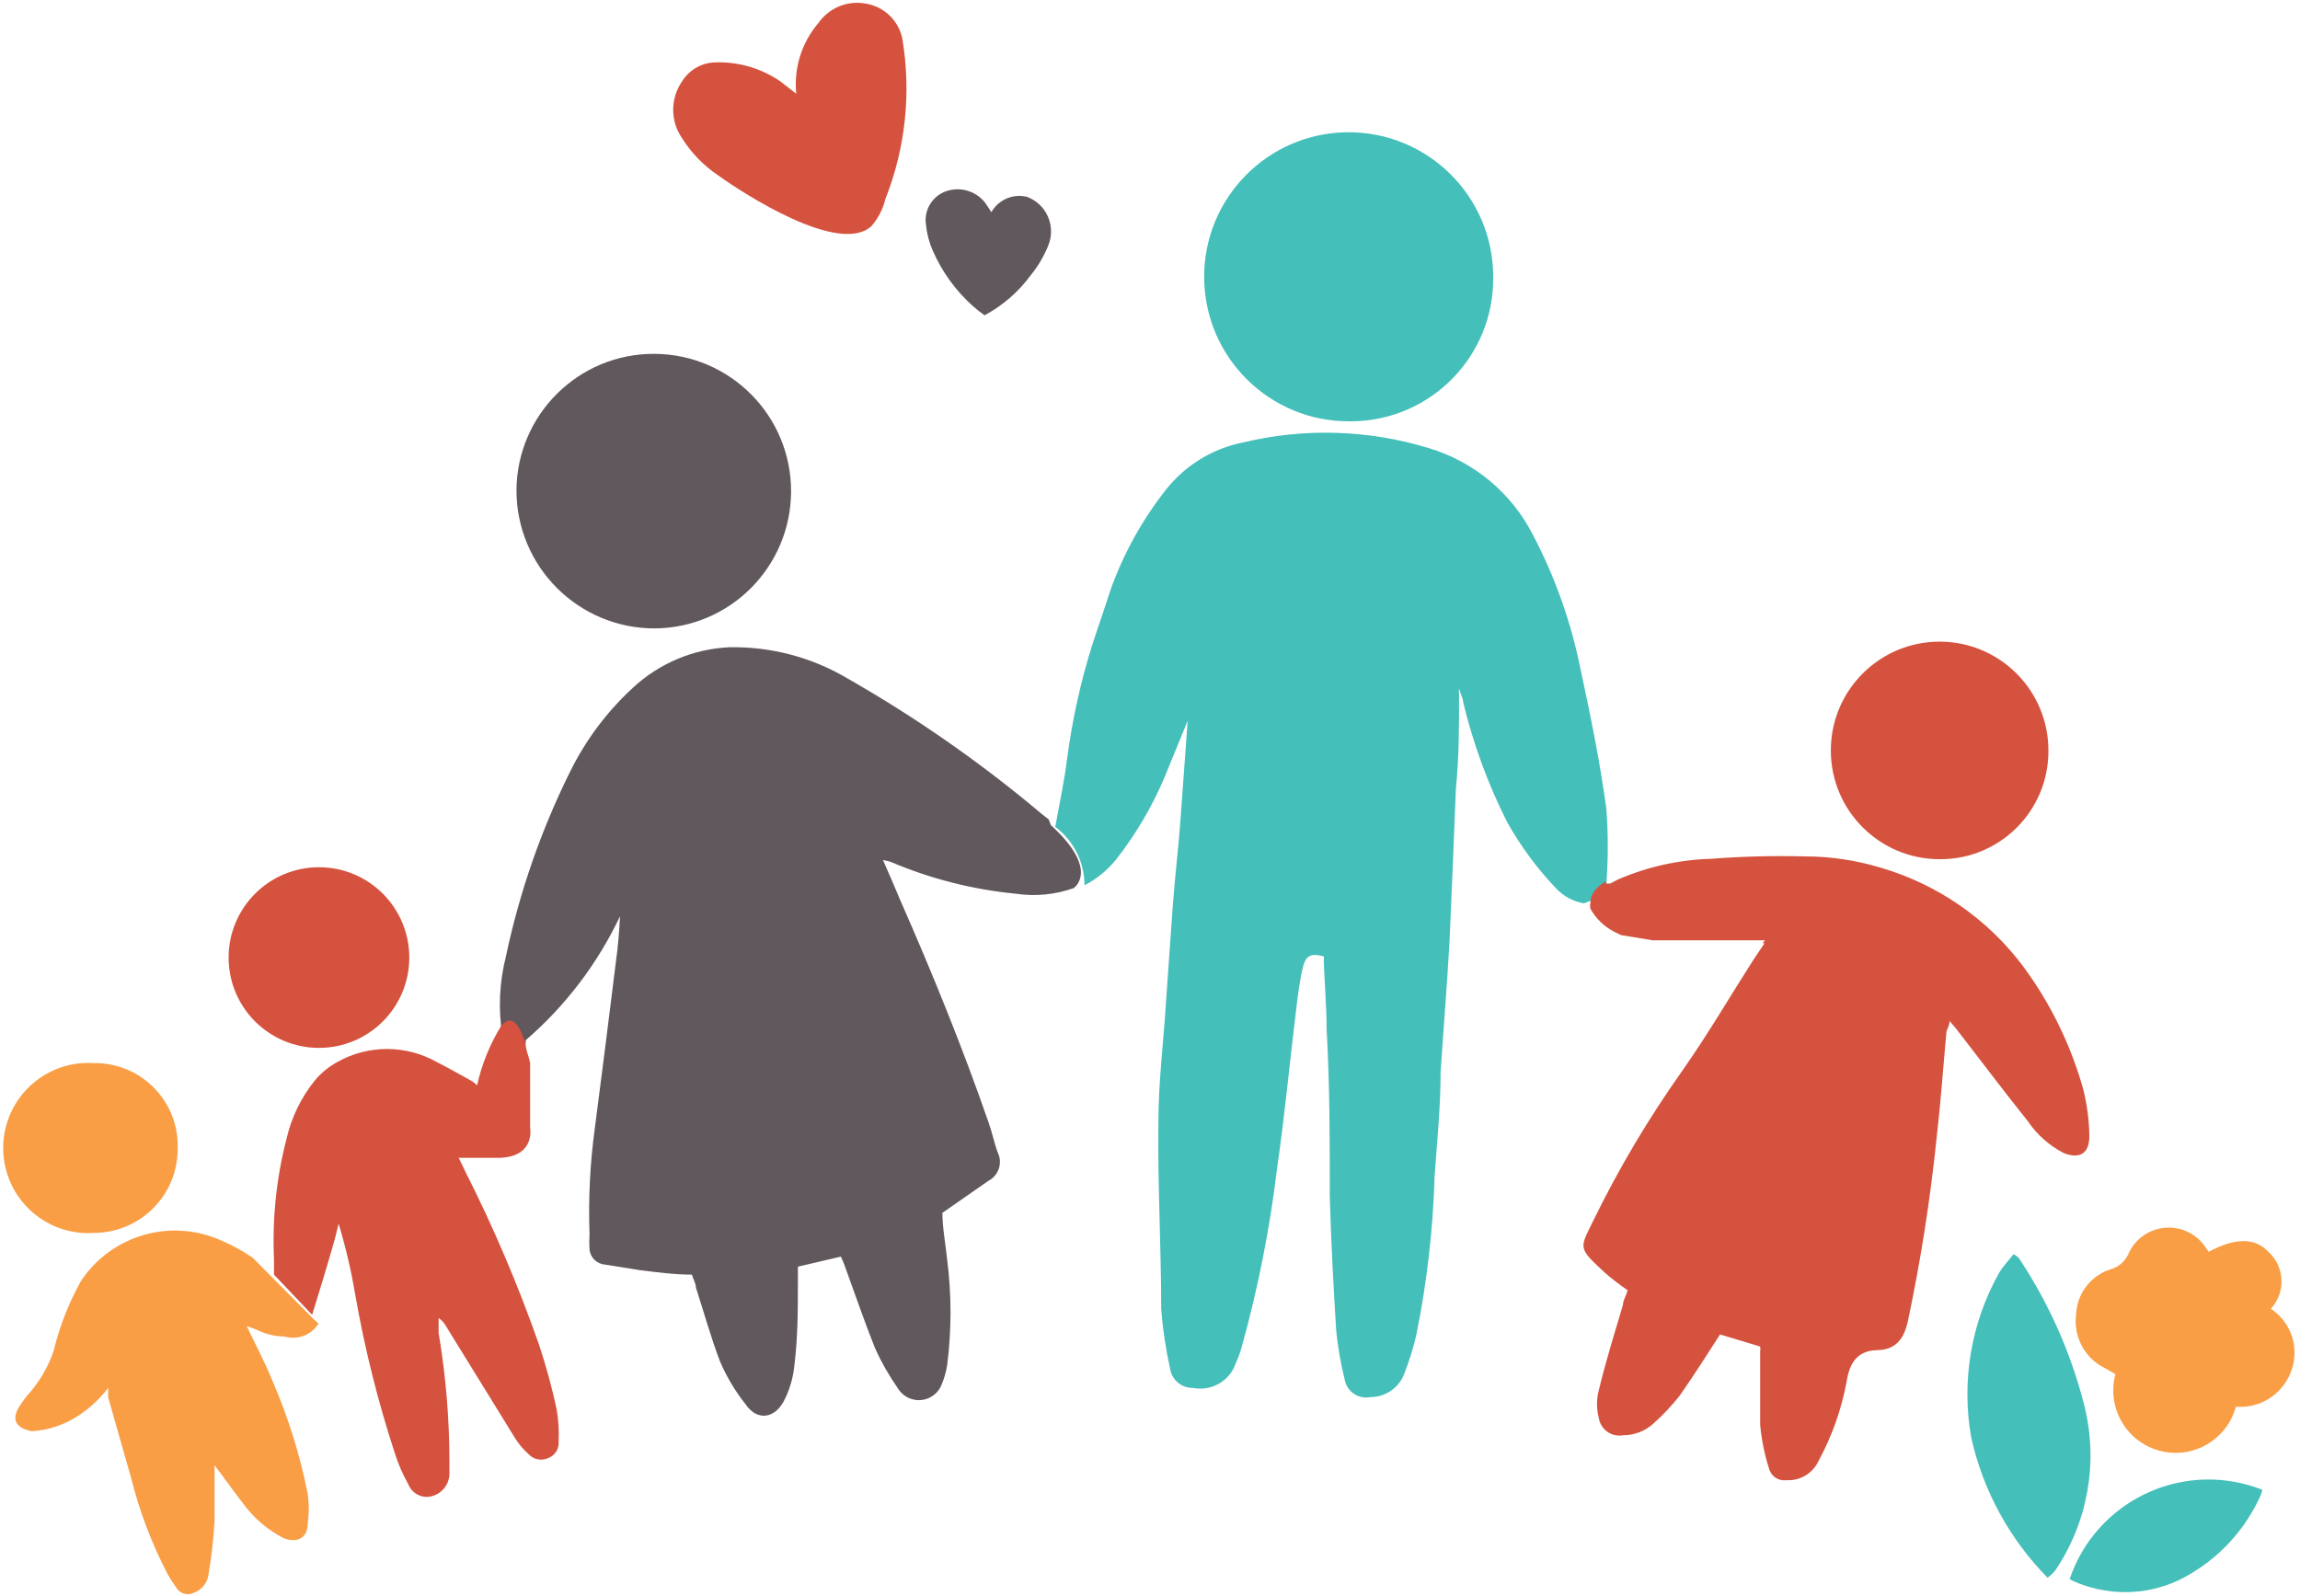 <?xml version="1.0" encoding="UTF-8"?><svg xmlns="http://www.w3.org/2000/svg" xmlns:xlink="http://www.w3.org/1999/xlink" height="313.5" preserveAspectRatio="xMidYMid meet" version="1.0" viewBox="17.3 89.9 451.7 313.5" width="451.7" zoomAndPan="magnify"><defs><path d="M253.79 144.5C253.66 128.82 266.26 116.01 281.93 115.88C297.61 115.75 310.42 128.35 310.55 144.03C310.55 144.16 310.55 144.29 310.55 144.42C310.68 159.88 298.26 172.51 282.8 172.65C282.67 172.65 282.54 172.65 282.41 172.65C266.73 172.78 253.92 160.17 253.79 144.5Z" id="a"/><path d="M398.38 258.66C398.33 258.66 398.28 258.66 398.22 258.66C386.42 258.66 376.86 249.1 376.86 237.3C376.86 225.5 386.42 215.93 398.22 215.93C410.02 215.93 419.59 225.5 419.59 237.3C419.59 237.35 419.59 237.4 419.59 237.45C419.59 249.17 410.09 258.66 398.38 258.66Z" id="b"/><path d="M173.68 108.31C173.17 103.29 174.74 98.27 178.02 94.43C180.15 91.37 183.91 89.88 187.56 90.65C191.03 91.3 193.76 93.98 194.5 97.43C196.29 108.05 195.15 118.95 191.19 128.97C190.72 130.95 189.77 132.79 188.43 134.33C182.12 140.08 163.43 128.02 158.31 124.32C155.45 122.4 153.03 119.9 151.21 116.98C148.94 113.66 148.94 109.27 151.21 105.95C152.56 103.72 154.92 102.3 157.52 102.16C162.14 101.95 166.71 103.25 170.53 105.87C171.16 106.36 173.05 107.82 173.68 108.31Z" id="c"/><path d="M462.79 335.77C466.01 338.7 466.25 343.69 463.32 346.91C463.3 346.93 463.28 346.95 463.27 346.97C467.42 349.69 469.04 354.99 467.13 359.58C465.39 363.89 461.04 366.58 456.41 366.2C454.64 372.73 447.92 376.6 441.39 374.84C434.86 373.07 430.99 366.35 432.75 359.82C432.57 359.71 431.05 358.82 430.86 358.71C426.8 356.82 424.44 352.51 425.03 348.07C425.2 343.92 427.98 340.34 431.97 339.16C433.38 338.72 434.55 337.73 435.2 336.4C437.02 331.97 442.08 329.85 446.51 331.66C447.97 332.26 449.24 333.24 450.18 334.51C450.18 334.51 450.81 335.38 451.05 335.77C456.41 332.93 460.19 333.01 462.79 335.77Z" id="d"/><path d="M404.45 372.35C402.44 361.19 404.4 349.67 409.97 339.79C410.76 338.53 411.78 337.5 412.73 336.24C413.1 336.43 413.45 336.67 413.75 336.95C419.69 345.87 424.07 355.73 426.68 366.12C429.41 377.2 427.32 388.92 420.93 398.37C420.48 398.9 419.98 399.37 419.43 399.79C411.97 392.22 406.78 382.72 404.45 372.35Z" id="e"/><path d="M79.94 295.72C70.14 295.72 62.2 287.78 62.2 277.98C62.2 268.18 70.14 260.24 79.94 260.24C79.97 260.24 79.99 260.24 80.02 260.24C89.79 260.28 97.68 268.21 97.68 277.98C97.68 287.78 89.74 295.72 79.94 295.72Z" id="f"/><path d="M17.97 316.54C17.33 307.33 24.29 299.35 33.5 298.71C34.26 298.66 35.03 298.66 35.79 298.71C44.76 298.62 52.11 305.82 52.2 314.78C52.2 315.05 52.2 315.32 52.19 315.59C52.19 324.66 44.86 332.02 35.79 332.06C26.58 332.7 18.6 325.75 17.97 316.54Z" id="g"/><path d="M423.77 400.03C428.88 384.98 445.22 376.92 460.27 382.03C460.72 382.18 461.17 382.35 461.61 382.52C461.43 383.24 461.17 383.92 460.82 384.57C457.48 391.45 451.93 397 445.05 400.34C438.45 403.38 430.85 403.38 424.24 400.34C424.15 400.28 423.86 400.09 423.77 400.03Z" id="h"/><path d="M219.02 128.57C222.77 129.98 224.66 134.17 223.25 137.92C223.19 138.09 223.12 138.26 223.04 138.43C222.21 140.42 221.1 142.28 219.73 143.95C217.33 147.22 214.23 149.92 210.66 151.83C209.87 151.27 209.1 150.66 208.37 150.02C204.99 147 202.31 143.29 200.49 139.14C199.78 137.51 199.32 135.78 199.15 134.01C198.71 131.07 200.49 128.26 203.33 127.39C206.03 126.55 208.98 127.46 210.74 129.68C211.21 130.31 211.45 130.78 212 131.57C213.4 129.11 216.27 127.88 219.02 128.57Z" id="i"/><path d="M145.85 159.4C160.74 159.49 172.74 171.63 172.66 186.52C172.57 201.29 160.62 213.24 145.85 213.33C130.87 213.33 118.73 201.19 118.73 186.21C118.73 186.21 118.73 186.21 118.73 186.21C118.82 171.32 130.96 159.31 145.85 159.4Z" id="j"/><path d="M216.81 265.44C208.37 264.63 200.1 262.53 192.29 259.21C191.77 259.05 191.25 258.92 190.71 258.82C191.9 261.58 193 264.02 194.1 266.7C200.41 281.05 206.32 295.56 211.45 310.38C212.16 312.35 212.55 314.4 213.26 316.3C214.24 318.32 213.44 320.76 211.45 321.81C210.54 322.45 203.29 327.49 202.38 328.12C202.38 331.04 203.01 334.27 203.33 337.43C204.19 344.23 204.19 351.12 203.33 357.92C203.13 359.28 202.76 360.6 202.22 361.87C201.25 364.34 198.45 365.55 195.98 364.57C195 364.18 194.17 363.48 193.63 362.58C191.89 360.09 190.39 357.45 189.14 354.69C187.01 349.33 185.12 343.81 183.14 338.37C182.94 337.81 182.7 337.25 182.43 336.72C181.87 336.85 179.06 337.5 174 338.69C174 340.39 174 341.34 174 341.53C174 347.12 174 352.64 173.29 358.24C173.07 360.4 172.48 362.5 171.55 364.47C169.74 368.57 166.04 369.2 163.67 365.65C161.65 363.1 159.98 360.29 158.7 357.29C156.89 352.56 155.55 347.67 153.97 342.79C153.97 342 153.42 341.13 153.18 340.26C149.72 340.26 146.4 339.79 143.09 339.4C142.4 339.29 136.85 338.4 136.16 338.29C134.53 338.18 133.23 336.91 133.08 335.3C133.01 334.33 133.01 333.35 133.08 332.38C132.83 325.42 133.17 318.46 134.11 311.57C135.52 300.61 136.94 289.65 138.28 278.61C138.68 275.77 138.91 272.85 139.07 269.86C134.66 279.18 128.35 287.48 120.54 294.22C120.57 294.43 120.57 294.64 120.54 294.85C118.26 294.85 116.52 294.46 115.1 294.22C115.35 293.92 115.65 293.65 115.97 293.43C115.12 288.18 115.36 282.81 116.68 277.66C119.33 265.15 123.54 253.02 129.22 241.55C132.3 235.28 136.52 229.64 141.67 224.92C146.83 220.15 153.5 217.36 160.52 217.03C168.69 216.87 176.75 219 183.78 223.18C197.25 230.86 210 239.76 221.86 249.75C221.95 249.83 222.42 250.19 223.27 250.86C223.51 251.52 223.64 251.89 223.67 251.96C233.44 260.87 228.16 264.34 228.16 264.34C224.52 265.63 220.63 266.01 216.81 265.44Z" id="k"/><path d="M335.23 262.68C333.4 264.82 331.03 266.42 328.37 267.33C326.29 266.98 324.38 265.96 322.93 264.42C319.19 260.5 315.96 256.13 313.31 251.41C309.51 243.89 306.6 235.95 304.64 227.76C304.64 227.05 304.17 226.34 303.85 225.15C303.79 225.55 303.79 225.94 303.85 226.34C303.85 232.49 303.85 238.64 303.22 244.86C302.82 254.88 302.43 264.97 301.96 275.06C301.48 283.58 300.78 292.01 300.22 300.53C300.22 307.39 299.51 314.25 299.04 321.03C298.73 331.41 297.54 341.75 295.49 351.93C294.88 354.62 294.06 357.25 293.05 359.82C291.98 362.54 289.35 364.32 286.43 364.31C284.12 364.78 281.87 363.29 281.41 360.98C281.4 360.94 281.39 360.89 281.38 360.84C280.6 357.71 280.05 354.52 279.72 351.3C279.17 342.47 278.7 333.64 278.46 324.89C278.46 313.93 278.46 302.89 277.83 291.93C277.83 287.52 277.44 283.18 277.28 278.77C277.3 278.43 277.3 278.08 277.28 277.74C274.52 277.03 273.73 277.74 273.18 279.87C272.63 282 272.16 285.47 271.84 288.31C270.58 298.56 269.63 308.88 268.13 319.21C266.7 331.17 264.36 343.01 261.12 354.61C260.83 355.64 260.46 356.64 260.01 357.61C258.85 361.14 255.22 363.24 251.58 362.5C249.31 362.56 247.37 360.88 247.08 358.63C246.23 354.82 245.65 350.94 245.35 347.04C245.35 334.82 244.64 322.6 244.8 310.3C244.8 302.42 245.82 294.54 246.3 286.65C246.77 280.34 247.16 273.96 247.64 267.65C248.11 261.34 248.74 256.53 249.13 251.01C249.53 245.5 250.08 238.01 250.55 231.46C250.09 232.6 246.37 241.68 245.9 242.82C243.49 248.45 240.37 253.75 236.6 258.58C234.89 260.75 232.74 262.52 230.29 263.79C230.29 258.96 227.86 254.46 223.83 251.8C223.83 251.8 223.83 251.8 223.83 251.8C224.25 252.13 224.49 252.32 224.54 252.35C225.4 247.55 226.35 243.21 226.9 238.72C227.88 231.31 229.49 224.01 231.71 216.88C232.89 213.17 234.23 209.46 235.42 205.68C237.98 198.56 241.68 191.91 246.37 185.97C250.14 181.25 255.44 178.01 261.35 176.82C273.43 173.91 286.06 174.29 297.94 177.93C306.84 180.6 314.25 186.81 318.44 195.12C322.72 203.31 325.82 212.07 327.66 221.13C329.63 230.28 331.52 239.5 332.78 248.81C333.14 253.69 333.14 258.59 332.78 263.47C332.84 263.47 333.1 263.47 333.57 263.47C334.46 263.05 335.01 262.79 335.23 262.68Z" id="l"/><path d="M65.75 350.36C67.41 353.9 69.3 357.37 70.72 360.92C73.86 368.11 76.21 375.62 77.73 383.31C78.01 385.27 78.01 387.26 77.73 389.22C77.73 391.98 75.61 393.09 72.92 391.98C69.81 390.36 67.11 388.04 65.04 385.2C63.07 382.68 61.26 380.08 59.44 377.71C59.44 381.18 59.44 384.89 59.44 388.59C59.24 392.11 58.84 395.61 58.26 399.08C58.07 400.79 56.9 402.24 55.26 402.79C54.16 403.29 52.85 402.96 52.11 402C51.48 401.05 50.77 400.1 50.22 399.08C47.09 393.08 44.68 386.73 43.04 380.16C42.59 378.58 39 365.97 38.55 364.39C38.55 364.39 38.55 363.68 38.55 363.13C38.55 363.09 38.55 362.88 38.55 362.5C38.55 362.5 38.55 362.5 38.55 362.5C36.93 364.63 34.95 366.47 32.72 367.94C32.72 367.94 32.72 367.94 32.72 367.94C29.99 369.75 26.84 370.81 23.57 371.01C23.57 371.01 23.57 371.01 23.57 371.01C20.18 370.38 19.39 368.49 21.44 365.65C22.03 364.76 22.69 363.91 23.41 363.13C25.35 360.79 26.85 358.12 27.83 355.24C28.99 350.45 30.79 345.84 33.19 341.53C39.23 332.41 51.01 329.06 60.94 333.64C63.04 334.54 65.05 335.65 66.93 336.95C67.73 337.75 71.69 341.75 78.84 348.94C79.45 349.5 79.79 349.82 79.86 349.88C78.45 352.13 75.71 353.17 73.16 352.41C71.45 352.39 69.75 352.02 68.19 351.3C67.41 350.91 66.54 350.67 65.75 350.36Z" id="m"/><path d="M124.96 376.29C123.68 376.89 122.16 376.61 121.18 375.58C120.14 374.67 119.23 373.6 118.49 372.43C117.12 370.21 106.15 352.42 104.78 350.2C104.44 349.63 103.98 349.15 103.44 348.78C103.44 349.8 103.44 350.75 103.44 351.7C104.86 360.11 105.57 368.63 105.56 377.16C105.56 377.95 105.56 378.74 105.56 379.53C105.46 381.55 104.06 383.27 102.1 383.78C100.21 384.28 98.25 383.3 97.52 381.5C96.46 379.62 95.59 377.64 94.92 375.58C91.54 365.28 88.9 354.74 87.04 344.05C86.25 339.39 85.17 334.78 83.8 330.25C83.41 331.91 83.02 333.48 82.54 335.06C81.28 339.48 79.94 343.81 78.6 348.15C78.1 347.62 75.61 344.99 71.11 340.26C71.11 338.47 71.11 337.47 71.11 337.27C70.75 329.31 71.57 321.33 73.56 313.62C74.52 309.4 76.43 305.46 79.15 302.1C80.38 300.63 81.88 299.4 83.57 298.48C89.62 295.09 96.99 295.09 103.04 298.48C105.41 299.66 107.69 301 110.14 302.34C110.2 302.39 110.48 302.62 111 303.05C111 303.05 111 303.05 111 303.05C111.92 298.92 113.52 294.98 115.74 291.38C117.23 289.57 118.97 289.8 120.54 295.01C120.54 296.03 121.1 297.22 121.41 298.64C121.41 298.64 121.41 298.64 121.41 298.64C121.41 306.3 121.41 310.56 121.41 311.41C121.41 311.41 122.52 317.08 115.42 317.32C114.62 317.32 108.18 317.32 107.38 317.32C107.77 318.03 108.17 318.98 108.64 319.92C114.22 330.94 119.06 342.32 123.15 353.98C124.53 358.15 125.69 362.38 126.62 366.68C126.98 368.78 127.11 370.93 127.01 373.06C127.13 374.48 126.29 375.8 124.96 376.29Z" id="n"/><path d="M422.58 316.37C419.76 314.91 417.35 312.77 415.57 310.15C410.76 304.15 406.11 297.93 401.38 291.85C401.26 291.71 400.31 290.58 400.19 290.44C400.19 291.38 399.64 292.01 399.56 292.64C398.93 299.42 398.46 306.28 397.67 313.06C396.43 325.27 394.53 337.4 391.99 349.41C391.21 352.88 389.63 355.01 386 355.09C382.38 355.16 380.64 357.21 380.01 361C379.02 366.51 377.16 371.84 374.49 376.77C373.38 379.26 370.83 380.8 368.11 380.63C366.56 380.84 365.1 379.86 364.72 378.34C363.83 375.55 363.25 372.67 362.98 369.75C362.98 365.02 362.98 360.21 362.98 355.4C363.04 355.06 363.04 354.72 362.98 354.38C362.19 354.14 355.88 352.25 355.1 352.01C352.42 356.19 350.05 359.9 347.21 363.99C345.64 365.98 343.9 367.83 342.01 369.51C340.4 370.99 338.28 371.81 336.1 371.8C333.87 372.22 331.73 370.76 331.31 368.53C331.3 368.49 331.29 368.45 331.29 368.41C330.82 366.63 330.82 364.75 331.29 362.97C332.63 357.37 334.36 351.85 336.02 346.26C336.02 345.39 336.65 344.44 336.96 343.34C335.4 342.26 333.9 341.11 332.47 339.87C327.11 334.9 327.5 335.22 330.26 329.54C335.27 319.31 341.1 309.5 347.69 300.21C352.57 293.27 356.91 285.86 361.48 278.69C361.64 278.45 362.43 277.27 363.85 275.14L363.45 275.14L363.93 274.59L341.85 274.59L335.62 273.56C334.77 273.14 334.3 272.9 334.2 272.85C332.27 271.84 330.68 270.27 329.63 268.36C329.56 268 329.56 267.62 329.63 267.26C329.63 265.6 330.73 264.1 332.71 263C332.71 263.03 332.71 263.19 332.71 263.47L333.49 263.47L335.15 262.6C335.15 262.6 335.15 262.6 335.15 262.6C340.91 260.13 347.09 258.76 353.36 258.58C359.5 258.11 365.66 257.95 371.81 258.11C376.83 258.12 381.83 258.87 386.63 260.32C397.72 263.56 407.48 270.27 414.46 279.48C419.93 286.82 423.99 295.1 426.45 303.92C427.19 306.91 427.59 309.98 427.63 313.06C427.63 316.45 425.74 317.64 422.58 316.37Z" id="o"/></defs><g><g><g><use fill="#44bfba" xlink:actuate="onLoad" xlink:href="#a" xlink:show="embed" xlink:type="simple" xmlns:xlink="http://www.w3.org/1999/xlink"/></g><g><use fill="#d5523e" xlink:actuate="onLoad" xlink:href="#b" xlink:show="embed" xlink:type="simple" xmlns:xlink="http://www.w3.org/1999/xlink"/></g><g><use fill="#d5523e" xlink:actuate="onLoad" xlink:href="#c" xlink:show="embed" xlink:type="simple" xmlns:xlink="http://www.w3.org/1999/xlink"/></g><g><use fill="#f99e45" xlink:actuate="onLoad" xlink:href="#d" xlink:show="embed" xlink:type="simple" xmlns:xlink="http://www.w3.org/1999/xlink"/></g><g><use fill="#44bfba" xlink:actuate="onLoad" xlink:href="#e" xlink:show="embed" xlink:type="simple" xmlns:xlink="http://www.w3.org/1999/xlink"/></g><g><use fill="#d5523e" xlink:actuate="onLoad" xlink:href="#f" xlink:show="embed" xlink:type="simple" xmlns:xlink="http://www.w3.org/1999/xlink"/></g><g><use fill="#f99e45" xlink:actuate="onLoad" xlink:href="#g" xlink:show="embed" xlink:type="simple" xmlns:xlink="http://www.w3.org/1999/xlink"/></g><g><use fill="#44bfba" xlink:actuate="onLoad" xlink:href="#h" xlink:show="embed" xlink:type="simple" xmlns:xlink="http://www.w3.org/1999/xlink"/></g><g><use fill="#61585d" xlink:actuate="onLoad" xlink:href="#i" xlink:show="embed" xlink:type="simple" xmlns:xlink="http://www.w3.org/1999/xlink"/></g><g><use fill="#61585d" xlink:actuate="onLoad" xlink:href="#j" xlink:show="embed" xlink:type="simple" xmlns:xlink="http://www.w3.org/1999/xlink"/></g><g><use fill="#61585d" xlink:actuate="onLoad" xlink:href="#k" xlink:show="embed" xlink:type="simple" xmlns:xlink="http://www.w3.org/1999/xlink"/></g><g><use fill="#44bfba" xlink:actuate="onLoad" xlink:href="#l" xlink:show="embed" xlink:type="simple" xmlns:xlink="http://www.w3.org/1999/xlink"/></g><g><use fill="#f99e45" xlink:actuate="onLoad" xlink:href="#m" xlink:show="embed" xlink:type="simple" xmlns:xlink="http://www.w3.org/1999/xlink"/></g><g><use fill="#d5523e" xlink:actuate="onLoad" xlink:href="#n" xlink:show="embed" xlink:type="simple" xmlns:xlink="http://www.w3.org/1999/xlink"/></g><g><use fill="#d5523e" xlink:actuate="onLoad" xlink:href="#o" xlink:show="embed" xlink:type="simple" xmlns:xlink="http://www.w3.org/1999/xlink"/></g></g></g></svg>